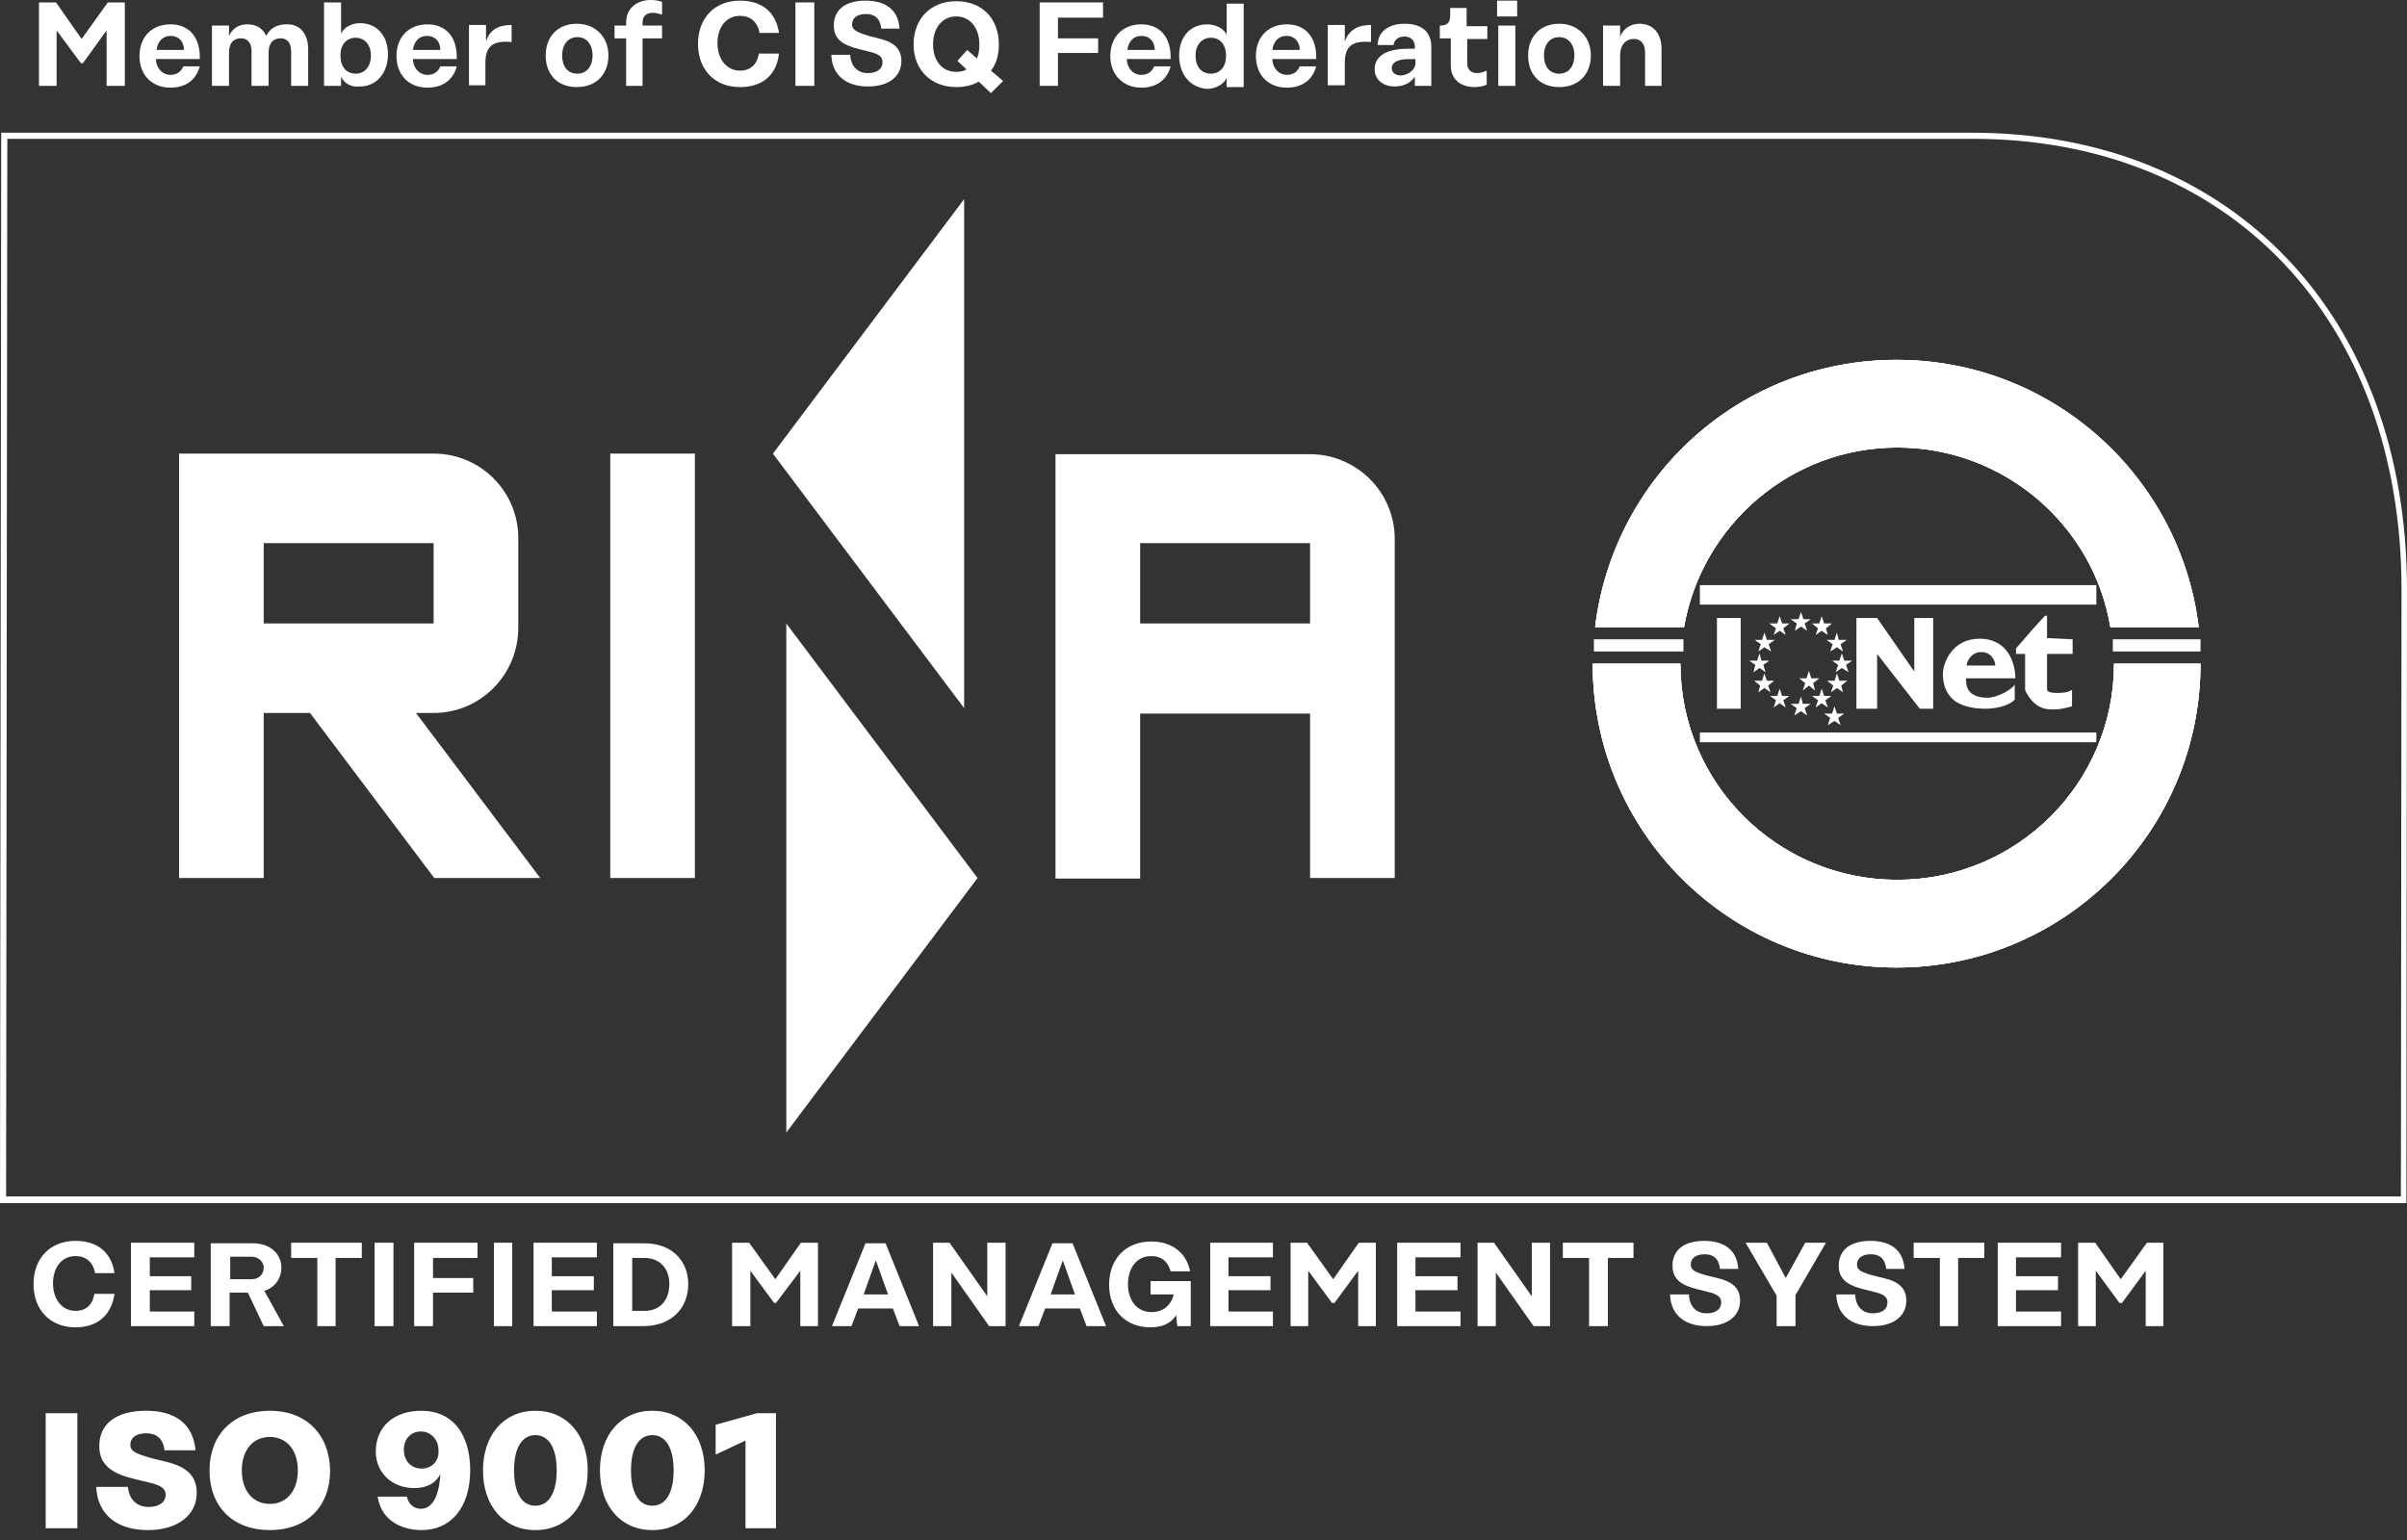 <svg width="150" height="96" viewBox="0 0 150 96" fill="none" xmlns="http://www.w3.org/2000/svg">
<rect x="0" y="0" width="150" height="96" fill="#333333" stroke="none"/>
<path d="M0.455 8.654H122.938C138.917 8.654 149.658 19.927 149.658 36.741L149.62 74.583H0.38L0.455 8.654ZM0.38 75H149.962L150 36.741C150 19.699 139.107 8.274 122.9 8.274H0.076L0 75H0.38Z" fill="white"/>
<path d="M60.084 12.413L48.166 28.279L60.084 44.144V12.413ZM49.001 70.599L60.919 54.734L49.001 38.868V70.599Z" fill="white"/>
<path d="M81.641 54.731H86.917V33.59C86.917 30.668 84.526 28.314 81.641 28.314H65.776V54.769H71.052V44.483H81.641V54.731ZM81.641 38.866H71.052V33.856H81.641V38.866ZM38.03 54.731H43.306V28.276H38.03V54.731ZM33.666 54.731L25.923 44.445H27.023C29.946 44.445 32.299 42.054 32.299 39.132V33.552C32.299 30.63 29.946 28.276 27.023 28.276H11.158V54.731H16.434V44.445H19.318L27.061 54.731H33.666ZM16.434 33.856H27.023V38.866H16.434V33.856Z" fill="white"/>
<path d="M105.933 37.69H130.642V36.476H105.933V37.69Z" fill="white"/>
<path d="M105.933 46.269H130.642V45.662H105.933V46.269Z" fill="white"/>
<path d="M99.329 40.612H104.909V39.852H99.329V40.612Z" fill="white"/>
<path d="M131.668 40.612H137.134V39.852H131.668V40.612Z" fill="white"/>
<path d="M106.997 44.181V38.525H108.477V44.181" fill="white"/>
<path d="M115.689 44.181V38.525H116.98L119.295 41.865V38.525H120.472V44.181H119.637L116.98 40.765V44.181" fill="white"/>
<path fill-rule="evenodd" clip-rule="evenodd" d="M125.556 42.663V43.612C125.291 43.916 124.57 44.181 123.697 44.181C122.824 44.181 121.989 43.954 121.571 43.46C121.229 43.081 121.078 42.587 121.078 42.018C121.078 41.335 121.647 39.816 123.355 39.816C125.177 39.816 125.594 41.41 125.594 42.283H122.52C122.52 42.625 122.482 43.498 123.886 43.498C124.607 43.46 125.48 42.891 125.556 42.663ZM124.342 41.486C124.342 41.145 124.038 40.614 123.431 40.651C122.9 40.651 122.558 41.183 122.558 41.486H124.342Z" fill="white"/>
<path d="M129.162 39.853V40.764H127.568V42.928C127.568 43.004 127.492 43.231 128.403 43.193C128.896 43.156 128.896 43.117 129.124 43.004V44.028C128.744 44.142 128.251 44.256 127.758 44.218C126.695 44.218 126.201 43.042 126.201 43.004V40.764H125.632V40.423C125.632 40.423 126.126 39.853 126.619 39.284C126.923 38.942 127.416 38.411 127.416 38.411C127.454 38.373 127.568 38.335 127.568 38.449V39.777" fill="white"/>
<path d="M110.336 43.156L109.956 42.89L109.577 43.156L109.691 42.739L109.311 42.435H109.804L109.956 41.98L110.108 42.435H110.564L110.184 42.739" fill="white"/>
<path d="M110.032 41.903L109.653 41.638L109.273 41.903L109.387 41.448L109.008 41.182H109.501L109.653 40.727L109.767 41.182H110.26L109.881 41.448" fill="white"/>
<path d="M110.374 40.611L109.957 40.346L109.577 40.611L109.729 40.156L109.35 39.89H109.805L109.957 39.435L110.109 39.89H110.602L110.223 40.156" fill="white"/>
<path d="M111.284 39.587L110.905 39.321L110.525 39.587L110.677 39.169L110.26 38.866H110.753L110.905 38.41L111.057 38.866H111.512L111.132 39.169" fill="white"/>
<path d="M112.615 39.322L112.235 39.056L111.856 39.322L111.969 38.867L111.59 38.601H112.083L112.235 38.145L112.387 38.601H112.842L112.463 38.867" fill="white"/>
<path d="M111.286 44.104L110.906 43.839L110.527 44.104L110.678 43.649L110.299 43.383H110.754L110.906 42.928L111.058 43.383H111.513L111.134 43.649" fill="white"/>
<path d="M112.615 44.599L112.235 44.333L111.818 44.599L111.969 44.143L111.59 43.877H112.083L112.235 43.422L112.349 43.877H112.842L112.463 44.143" fill="white"/>
<path d="M114.095 43.156L114.474 42.89L114.854 43.156L114.74 42.739L115.12 42.435H114.626L114.474 41.98L114.323 42.435H113.867L114.247 42.739" fill="white"/>
<path d="M114.398 41.903L114.778 41.638L115.195 41.903L115.043 41.448L115.423 41.182H114.93L114.778 40.727L114.626 41.182H114.17L114.55 41.448" fill="white"/>
<path d="M114.056 40.611L114.473 40.346L114.853 40.611L114.701 40.156L115.081 39.89H114.587L114.473 39.435L114.322 39.89H113.828L114.208 40.156" fill="white"/>
<path d="M113.146 39.587L113.526 39.321L113.905 39.587L113.791 39.169L114.171 38.866H113.677L113.526 38.41L113.374 38.866H112.918L113.298 39.169" fill="white"/>
<path d="M113.146 44.104L113.526 43.839L113.905 44.104L113.753 43.649L114.133 43.383H113.677L113.526 42.928L113.374 43.383H112.918L113.298 43.649" fill="white"/>
<path d="M112.348 43.042L112.728 42.738L113.107 43.042L112.994 42.586L113.373 42.283H112.88L112.728 41.827L112.576 42.283H112.121L112.5 42.586" fill="white"/>
<path d="M113.904 45.206L114.322 44.94L114.701 45.206L114.549 44.751L114.929 44.485H114.473L114.322 44.029L114.17 44.485H113.676L114.056 44.751" fill="white"/>
<path d="M104.946 39.094C106.047 32.756 111.588 27.897 118.231 27.897C124.873 27.897 130.452 32.718 131.515 39.094H137.019C135.88 29.719 127.909 22.432 118.193 22.432C108.476 22.432 100.543 29.681 99.405 39.094" fill="white"/>
<path d="M104.946 39.094C106.047 32.756 111.588 27.897 118.231 27.897C124.873 27.897 130.452 32.718 131.515 39.094H137.019C135.88 29.719 127.909 22.432 118.193 22.432C108.476 22.432 100.543 29.681 99.405 39.094H104.946Z" fill="white"/>
<path d="M104.946 39.094C106.047 32.756 111.588 27.897 118.231 27.897C124.873 27.897 130.452 32.718 131.515 39.094H137.019C135.88 29.719 127.909 22.432 118.193 22.432C108.476 22.432 100.543 29.681 99.405 39.094H104.946Z" fill="white"/>
<path d="M131.743 41.372C131.743 48.811 125.708 54.846 118.231 54.846C110.753 54.846 104.719 48.811 104.719 41.372H99.253C99.253 51.848 107.755 60.312 118.193 60.312C128.63 60.312 137.132 51.848 137.132 41.372" fill="white"/>
<path d="M131.743 41.372C131.743 48.811 125.708 54.846 118.231 54.846C110.753 54.846 104.719 48.811 104.719 41.372H99.253C99.253 51.848 107.755 60.312 118.193 60.312C128.63 60.312 137.132 51.848 137.132 41.372H131.743Z" fill="white"/>
<path d="M131.743 41.372C131.743 48.811 125.708 54.846 118.231 54.846C110.753 54.846 104.719 48.811 104.719 41.372H99.253C99.253 51.848 107.755 60.312 118.193 60.312C128.63 60.312 137.132 51.848 137.132 41.372H131.743Z" fill="white"/>
<path d="M104.795 32.224C104.833 32.148 104.909 32.148 104.947 32.186C105.06 32.261 105.098 32.413 105.098 32.641C105.098 32.907 105.023 33.135 104.909 33.362C104.719 33.704 104.453 33.894 104.112 34.008C103.77 34.121 103.466 34.045 103.125 33.894C102.821 33.704 102.593 33.4 102.517 33.059C102.442 32.679 102.48 32.337 102.707 31.996C102.821 31.768 103.011 31.616 103.201 31.465C103.315 31.389 103.352 31.351 103.39 31.351C103.428 31.351 103.542 31.389 103.656 31.465C103.732 31.502 103.808 31.54 103.77 31.54C103.846 31.578 103.884 31.654 103.846 31.73C103.821 31.755 103.783 31.781 103.732 31.806H103.504C103.239 31.806 103.049 31.882 102.935 32.11C102.821 32.3 102.821 32.527 102.897 32.755C102.973 32.983 103.163 33.172 103.428 33.324C103.732 33.514 103.998 33.552 104.225 33.514C104.415 33.476 104.605 33.362 104.719 33.172C104.833 32.983 104.871 32.755 104.795 32.527C104.757 32.451 104.757 32.375 104.757 32.337C104.782 32.287 104.795 32.249 104.795 32.224Z" fill="white"/>
<path d="M106.426 29.492L106.844 29.986C106.958 30.099 107.033 30.137 107.071 30.137C107.109 30.137 107.223 30.061 107.337 29.948C107.489 29.834 107.565 29.72 107.603 29.644C107.641 29.568 107.679 29.454 107.679 29.34C107.679 29.264 107.717 29.189 107.717 29.189C107.793 29.151 107.831 29.151 107.906 29.189C107.906 29.227 107.944 29.264 108.02 29.34C108.058 29.378 108.058 29.416 108.096 29.492C108.096 29.53 108.096 29.606 108.02 29.682L106.73 30.859C106.692 30.896 106.654 30.896 106.616 30.896C106.578 30.896 106.54 30.896 106.54 30.859C106.502 30.821 106.502 30.783 106.54 30.745V30.707C106.54 30.669 106.578 30.631 106.578 30.631C106.578 30.605 106.565 30.58 106.54 30.555L106.502 30.517L106.426 30.441L105.401 29.34C105.401 29.302 105.363 29.302 105.363 29.264L105.325 29.227L105.25 29.151H105.136C105.098 29.151 105.06 29.151 105.022 29.113C104.997 29.087 104.984 29.062 104.984 29.037C104.984 28.999 105.022 28.961 105.022 28.961L106.274 27.86C106.35 27.784 106.388 27.784 106.426 27.784C106.464 27.784 106.502 27.822 106.578 27.898L106.654 27.974C106.73 28.05 106.73 28.126 106.654 28.164C106.616 28.202 106.54 28.202 106.464 28.202C106.388 28.202 106.312 28.202 106.236 28.24C106.161 28.278 106.047 28.354 105.933 28.467C105.819 28.581 105.743 28.657 105.743 28.695C105.743 28.733 105.743 28.809 105.819 28.885L106.198 29.302L106.616 28.923C106.654 28.885 106.692 28.809 106.692 28.771C106.692 28.695 106.73 28.657 106.73 28.619C106.768 28.581 106.806 28.581 106.844 28.581C106.882 28.581 106.92 28.657 106.996 28.695C107.071 28.771 107.109 28.847 107.109 28.885C107.109 28.923 107.109 28.961 107.071 28.999C107.033 29.037 106.996 29.037 106.958 29.037C106.92 29.037 106.844 29.075 106.806 29.113" fill="white"/>
<path fill-rule="evenodd" clip-rule="evenodd" d="M109.843 27.1L110.071 27.442C110.071 27.442 110.071 27.48 110.109 27.48C110.109 27.518 110.147 27.518 110.147 27.556L110.223 27.67C110.261 27.708 110.261 27.746 110.299 27.746H110.413C110.451 27.746 110.488 27.746 110.526 27.784V27.859C110.526 27.897 110.488 27.935 110.451 27.935L109.957 28.239C109.881 28.277 109.805 28.315 109.805 28.315C109.729 28.315 109.691 28.315 109.653 28.277C109.615 28.239 109.615 28.201 109.653 28.163L109.691 28.125C109.729 28.087 109.729 28.049 109.729 28.049C109.729 28.024 109.717 27.999 109.691 27.973L109.653 27.935C109.653 27.897 109.615 27.897 109.615 27.859L108.856 26.569C108.856 26.531 108.818 26.531 108.818 26.493C108.818 26.455 108.78 26.455 108.78 26.455C108.743 26.417 108.743 26.379 108.705 26.379H108.591C108.553 26.379 108.515 26.379 108.477 26.341C108.477 26.303 108.439 26.265 108.477 26.265C108.477 26.227 108.515 26.189 108.553 26.189L109.653 25.506C109.881 25.392 110.033 25.316 110.185 25.316C110.413 25.316 110.564 25.392 110.678 25.582C110.754 25.696 110.792 25.848 110.754 26C110.716 26.113 110.678 26.265 110.564 26.417C110.83 26.493 111.096 26.683 111.399 26.873C111.475 26.91 111.513 26.948 111.551 26.948H111.703C111.728 26.948 111.754 26.961 111.779 26.986C111.817 27.024 111.779 27.062 111.741 27.1C111.741 27.1 111.665 27.138 111.589 27.176L111.172 27.442C111.096 27.48 111.058 27.518 111.02 27.518C110.944 27.556 110.906 27.556 110.868 27.48V27.442C110.868 27.442 110.868 27.404 110.906 27.366C110.944 27.328 110.944 27.29 110.906 27.252C110.906 27.214 110.83 27.176 110.754 27.138C110.602 27.024 110.375 26.91 110.147 26.797C110.071 26.948 109.957 27.024 109.843 27.1ZM109.35 26.265L109.729 26.873C110.185 26.569 110.299 26.265 110.147 26C110.071 25.886 109.995 25.81 109.881 25.81C109.767 25.81 109.653 25.81 109.502 25.886C109.426 25.924 109.35 26 109.35 26.038C109.312 26.113 109.312 26.151 109.35 26.265Z" fill="white"/>
<path d="M114.397 24.179L114.777 25.735C114.815 25.849 114.815 25.887 114.815 25.925C114.815 25.963 114.853 25.963 114.929 25.963H114.967C115.005 25.963 115.043 26.001 115.043 26.039C115.043 26.077 115.043 26.115 115.005 26.115L114.929 26.191L114.435 26.305C114.284 26.342 114.17 26.38 114.17 26.38C114.094 26.38 114.056 26.342 114.056 26.305C114.056 26.267 114.056 26.229 114.094 26.191L114.132 26.153L114.208 26.077V25.963C114.208 25.925 114.208 25.887 114.17 25.887L113.79 24.331C113.79 24.293 113.752 24.255 113.752 24.255H113.638C113.486 24.293 113.373 24.369 113.297 24.521C113.259 24.596 113.221 24.634 113.221 24.672C113.221 24.672 113.183 24.71 113.145 24.71H113.031C112.993 24.71 112.993 24.672 112.993 24.634C112.993 24.596 112.993 24.483 112.955 24.331C112.955 24.255 112.955 24.217 112.993 24.217C112.993 24.179 113.031 24.179 113.107 24.141L114.891 23.686H115.043C115.043 23.686 115.081 23.762 115.119 23.837C115.156 23.913 115.194 23.951 115.194 23.989V24.065L115.119 24.141H115.043C115.005 24.141 114.967 24.103 114.853 24.027C114.739 23.951 114.625 23.951 114.473 23.989C114.435 23.989 114.397 24.027 114.359 24.027C114.359 24.103 114.359 24.141 114.397 24.179Z" fill="white"/>
<path d="M118.268 25.354C118.268 25.468 118.268 25.544 118.306 25.544C118.306 25.582 118.344 25.582 118.382 25.62H118.42C118.458 25.658 118.496 25.658 118.496 25.696C118.496 25.734 118.496 25.772 118.458 25.772C118.42 25.81 118.382 25.81 118.382 25.81L117.927 25.848H117.661C117.585 25.848 117.547 25.81 117.547 25.734C117.547 25.696 117.585 25.658 117.623 25.62L117.661 25.582C117.737 25.544 117.737 25.506 117.737 25.43V25.316L117.661 23.798V23.684C117.661 23.646 117.661 23.608 117.623 23.608C117.623 23.608 117.585 23.57 117.547 23.57H117.509C117.471 23.57 117.433 23.532 117.433 23.494C117.433 23.456 117.433 23.419 117.509 23.381C117.547 23.381 117.623 23.343 117.775 23.343L118.306 23.305C118.344 23.305 118.382 23.305 118.42 23.343C118.458 23.343 118.458 23.381 118.458 23.419C118.458 23.456 118.458 23.494 118.382 23.532L118.344 23.57C118.306 23.608 118.268 23.608 118.268 23.608V23.798" fill="white"/>
<path d="M121.57 25.088L121.418 25.695C121.381 25.809 121.381 25.885 121.381 25.885C121.381 25.923 121.418 25.923 121.456 25.961L121.494 25.999C121.532 26.037 121.532 26.075 121.532 26.113C121.532 26.151 121.494 26.151 121.456 26.189C121.418 26.189 121.381 26.227 121.343 26.189L120.773 26.037C120.659 25.999 120.621 25.999 120.583 25.999C120.508 25.961 120.508 25.923 120.508 25.885C120.508 25.847 120.546 25.809 120.583 25.809H120.621C120.659 25.809 120.697 25.771 120.697 25.771C120.697 25.771 120.735 25.733 120.735 25.695V25.581L121.115 24.101C121.115 24.076 121.128 24.05 121.153 24.025V23.911L121.077 23.835L121.039 23.797C121.001 23.759 121.001 23.722 121.001 23.684C121.001 23.646 121.039 23.646 121.077 23.608C121.115 23.608 121.153 23.57 121.191 23.608L122.709 23.987C122.823 24.025 122.899 24.063 122.899 24.101V24.329C122.899 24.405 122.899 24.443 122.861 24.481C122.823 24.557 122.785 24.595 122.747 24.557C122.709 24.557 122.671 24.519 122.633 24.443C122.557 24.329 122.519 24.253 122.443 24.215C122.367 24.177 122.254 24.139 122.102 24.101C121.95 24.063 121.874 24.063 121.798 24.063C121.76 24.063 121.722 24.139 121.684 24.215L121.532 24.822L122.064 24.936C122.14 24.936 122.178 24.936 122.254 24.898C122.291 24.86 122.367 24.86 122.367 24.86C122.443 24.86 122.443 24.974 122.405 25.126C122.367 25.24 122.367 25.278 122.329 25.316C122.291 25.354 122.254 25.354 122.216 25.354C122.178 25.354 122.14 25.316 122.102 25.278C122.064 25.24 122.026 25.202 121.988 25.202" fill="white"/>
<path d="M125.139 26.987C125.101 27.101 125.063 27.139 125.063 27.177C125.063 27.215 125.063 27.253 125.101 27.291L125.139 27.329C125.177 27.366 125.177 27.404 125.139 27.442C125.139 27.48 125.101 27.48 125.063 27.48H124.949L124.532 27.291L124.304 27.177C124.228 27.139 124.228 27.063 124.228 27.025C124.266 26.987 124.304 26.949 124.342 26.949H124.38C124.456 26.949 124.494 26.911 124.532 26.873L124.57 26.835C124.57 26.797 124.608 26.797 124.608 26.759L125.253 25.393C125.253 25.355 125.291 25.355 125.291 25.317V25.279C125.329 25.241 125.329 25.203 125.329 25.203C125.329 25.178 125.316 25.152 125.291 25.127L125.253 25.089C125.215 25.051 125.215 25.013 125.253 24.975C125.291 24.937 125.329 24.899 125.367 24.899C125.405 24.899 125.481 24.937 125.632 25.013L126.088 25.241C126.126 25.241 126.164 25.279 126.164 25.317V25.393C126.138 25.418 126.101 25.431 126.05 25.431H125.898C125.898 25.431 125.86 25.469 125.86 25.507L125.822 25.545C125.822 25.583 125.784 25.583 125.784 25.621" fill="white"/>
<path d="M128.138 27.973L127.758 28.467C127.682 28.581 127.644 28.695 127.644 28.733C127.644 28.77 127.72 28.884 127.872 28.96C128.024 29.074 128.138 29.15 128.214 29.15C128.29 29.188 128.404 29.188 128.517 29.15C128.593 29.15 128.669 29.15 128.707 29.188C128.783 29.226 128.783 29.302 128.707 29.378C128.707 29.416 128.631 29.454 128.555 29.53C128.517 29.568 128.479 29.605 128.442 29.643C128.404 29.681 128.328 29.643 128.252 29.605L126.847 28.543L126.771 28.467V28.391C126.809 28.353 126.847 28.353 126.885 28.353H126.999L127.075 28.277L127.113 28.239C127.138 28.214 127.151 28.189 127.151 28.163L128.062 26.949C128.062 26.911 128.1 26.911 128.1 26.873C128.1 26.835 128.138 26.835 128.138 26.835C128.176 26.797 128.176 26.759 128.176 26.759C128.176 26.733 128.163 26.708 128.138 26.683V26.645C128.1 26.607 128.138 26.569 128.138 26.531C128.163 26.506 128.188 26.493 128.214 26.493C128.252 26.493 128.29 26.493 128.328 26.531L129.656 27.556C129.732 27.594 129.77 27.67 129.732 27.708C129.732 27.746 129.694 27.784 129.656 27.898C129.618 27.936 129.618 27.973 129.618 27.973C129.542 28.049 129.504 28.087 129.428 28.011C129.39 27.973 129.352 27.936 129.352 27.822C129.352 27.746 129.315 27.67 129.277 27.594C129.239 27.518 129.125 27.442 129.011 27.328C128.897 27.252 128.783 27.176 128.745 27.176C128.707 27.176 128.631 27.214 128.593 27.29L128.252 27.708L128.707 28.049C128.745 28.087 128.821 28.125 128.897 28.087C128.973 28.087 129.011 28.087 129.049 28.125C129.087 28.163 129.087 28.201 129.087 28.201C129.087 28.239 129.049 28.277 128.973 28.391C128.897 28.505 128.859 28.543 128.821 28.543H128.707C128.669 28.505 128.669 28.467 128.669 28.429C128.669 28.353 128.631 28.315 128.555 28.277" fill="white"/>
<path fill-rule="evenodd" clip-rule="evenodd" d="M131.932 29.68L132.577 30.515C132.843 30.857 132.957 31.198 132.919 31.54C132.881 31.881 132.729 32.147 132.425 32.375C132.122 32.603 131.818 32.679 131.476 32.641C131.135 32.603 130.869 32.413 130.641 32.109L129.92 31.16C129.882 31.084 129.882 31.009 129.92 30.971C129.958 30.933 129.996 30.933 130.034 30.971L130.072 31.009C130.11 31.047 130.148 31.047 130.148 31.047C130.173 31.047 130.199 31.034 130.224 31.009L130.338 30.933C130.338 30.933 130.376 30.895 130.414 30.895C130.452 30.895 130.452 30.857 130.452 30.857L131.439 30.098C131.439 30.098 131.476 30.098 131.476 30.06C131.514 30.06 131.514 30.022 131.552 30.022L131.666 29.946L131.742 29.87V29.756C131.742 29.718 131.742 29.68 131.78 29.642C131.818 29.604 131.856 29.604 131.932 29.68ZM131.932 30.515L130.755 31.388C130.679 31.464 130.604 31.502 130.604 31.578C130.604 31.616 130.604 31.692 130.679 31.768C130.831 31.995 131.021 32.071 131.287 32.109C131.514 32.109 131.78 32.033 132.008 31.843C132.236 31.654 132.387 31.426 132.463 31.198C132.501 30.971 132.463 30.743 132.312 30.515C132.236 30.439 132.198 30.401 132.16 30.401C132.084 30.401 132.008 30.439 131.932 30.515Z" fill="white"/>
<path fill-rule="evenodd" clip-rule="evenodd" d="M102.213 46.003H102.251C102.403 46.041 102.555 46.041 102.744 46.079C102.706 46.079 102.972 46.117 103.579 46.154C103.693 46.154 103.731 46.192 103.769 46.268L103.921 46.762C103.959 46.838 103.959 46.914 103.959 46.952C103.959 46.989 103.921 47.028 103.883 47.028C103.845 47.028 103.769 47.028 103.731 46.952C103.693 46.914 103.617 46.876 103.541 46.914L103.465 46.952H103.352L102.099 47.331C102.074 47.331 102.048 47.344 102.023 47.369H101.985C101.909 47.369 101.871 47.407 101.871 47.483V47.521C101.871 47.559 101.833 47.597 101.795 47.597C101.758 47.597 101.758 47.597 101.72 47.559C101.682 47.521 101.682 47.521 101.644 47.483L101.53 47.028C101.492 46.876 101.454 46.762 101.454 46.762C101.454 46.686 101.492 46.648 101.53 46.648C101.568 46.648 101.606 46.648 101.644 46.686L101.682 46.724C101.72 46.762 101.758 46.762 101.758 46.762H101.947L102.061 46.724L103.238 46.382H103.048C102.744 46.344 102.555 46.344 102.403 46.306L101.72 46.23C101.644 46.23 101.606 46.192 101.606 46.192C101.568 46.154 101.568 46.117 101.53 46.079C101.492 46.003 101.492 45.965 101.53 45.927C101.53 45.889 101.568 45.851 101.644 45.813C101.833 45.623 102.023 45.509 102.099 45.433L102.782 44.902L101.606 45.243C101.492 45.282 101.416 45.319 101.34 45.319C101.302 45.357 101.264 45.357 101.264 45.433C101.264 45.509 101.264 45.547 101.226 45.547C101.226 45.585 101.188 45.585 101.15 45.585C101.074 45.623 101.036 45.585 100.998 45.471L100.922 45.168C100.885 45.054 100.885 45.016 100.885 44.978C100.885 44.902 100.922 44.864 100.96 44.864C100.998 44.864 101.074 44.864 101.112 44.94C101.15 44.978 101.188 44.978 101.226 44.978C101.264 44.978 101.302 44.978 101.378 44.94H101.416L101.492 44.902L102.858 44.522C102.934 44.522 102.972 44.484 102.972 44.447C102.972 44.408 103.01 44.371 103.01 44.333C103.01 44.257 103.048 44.219 103.086 44.219C103.124 44.219 103.2 44.219 103.238 44.295C103.238 44.333 103.276 44.371 103.276 44.408L103.39 44.826C103.428 44.94 103.428 45.016 103.428 45.054C103.428 45.092 103.39 45.13 103.276 45.206L103.124 45.319L102.972 45.433C102.934 45.471 102.82 45.547 102.668 45.661C102.555 45.775 102.403 45.851 102.213 46.003Z" fill="white"/>
<path fill-rule="evenodd" clip-rule="evenodd" d="M103.315 49.304L102.898 48.469H102.822C102.632 48.469 102.518 48.507 102.442 48.545C102.404 48.583 102.366 48.621 102.366 48.697C102.366 48.773 102.328 48.773 102.291 48.811C102.253 48.849 102.215 48.811 102.139 48.773C102.139 48.773 102.101 48.735 102.101 48.659L101.987 48.431C101.911 48.317 101.911 48.242 101.987 48.204C102.025 48.166 102.063 48.204 102.101 48.204C102.139 48.242 102.177 48.242 102.215 48.242C102.253 48.242 102.366 48.204 102.632 48.166C103.088 48.09 103.543 48.052 103.998 48.052C104.264 48.052 104.416 48.052 104.492 48.09C104.53 48.09 104.606 48.166 104.644 48.242C104.682 48.317 104.682 48.355 104.682 48.393C104.682 48.431 104.644 48.469 104.606 48.545C104.568 48.621 104.492 48.697 104.416 48.811C104.15 49.19 103.809 49.57 103.467 49.912C103.353 50.025 103.277 50.101 103.239 50.177C103.201 50.215 103.201 50.253 103.201 50.329C103.201 50.367 103.163 50.405 103.126 50.443C103.088 50.481 103.012 50.443 102.974 50.405C102.974 50.405 102.936 50.367 102.898 50.291L102.708 49.912C102.67 49.836 102.632 49.798 102.632 49.76C102.594 49.684 102.632 49.646 102.67 49.608C102.708 49.608 102.746 49.608 102.784 49.646C102.822 49.684 102.86 49.684 102.898 49.646L102.936 49.608L103.012 49.532L103.201 49.342C103.277 49.342 103.277 49.304 103.315 49.304ZM103.163 48.431L103.505 49.114C103.771 48.849 103.961 48.583 104.112 48.393C103.885 48.355 103.543 48.393 103.163 48.431Z" fill="white"/>
<path d="M105.136 51.923L105.971 51.315C106.046 51.277 106.084 51.239 106.084 51.202V51.05C106.084 51.012 106.084 50.974 106.122 50.936C106.198 50.898 106.236 50.936 106.312 51.012L106.502 51.278C106.578 51.353 106.578 51.429 106.502 51.505C106.464 51.505 106.464 51.543 106.426 51.543C106.426 51.543 106.388 51.505 106.312 51.505C106.274 51.467 106.236 51.467 106.236 51.505C106.198 51.505 106.16 51.543 106.084 51.581L104.604 52.606C104.528 52.644 104.49 52.682 104.452 52.682C104.414 52.682 104.376 52.644 104.3 52.568C104.263 52.53 104.263 52.454 104.263 52.416C104.263 52.378 104.301 52.226 104.414 51.999C104.528 51.695 104.68 51.315 104.832 50.86C104.87 50.784 104.908 50.594 105.022 50.329L103.959 51.088C103.883 51.126 103.845 51.202 103.807 51.202V51.353C103.807 51.429 103.807 51.467 103.769 51.467C103.693 51.505 103.617 51.467 103.541 51.353L103.352 51.05C103.276 50.936 103.276 50.898 103.352 50.86C103.39 50.86 103.39 50.822 103.428 50.822C103.428 50.822 103.465 50.86 103.541 50.898C103.579 50.936 103.617 50.936 103.617 50.898C103.655 50.898 103.693 50.86 103.769 50.822L104.908 50.025C105.022 49.949 105.098 49.873 105.098 49.835V49.645C105.098 49.607 105.098 49.569 105.136 49.532C105.211 49.493 105.249 49.532 105.325 49.607L105.477 49.835L105.591 50.025C105.629 50.063 105.629 50.101 105.629 50.101V50.215C105.591 50.329 105.515 50.556 105.401 50.936C105.401 50.974 105.363 51.05 105.325 51.126L105.249 51.315C105.287 51.429 105.249 51.619 105.136 51.923Z" fill="white"/>
<path fill-rule="evenodd" clip-rule="evenodd" d="M106.807 53.784L106.124 53.139C106.086 53.139 106.048 53.176 106.048 53.176C105.896 53.252 105.782 53.328 105.744 53.366C105.706 53.404 105.706 53.442 105.744 53.518V53.632C105.706 53.67 105.668 53.67 105.592 53.632C105.592 53.632 105.554 53.594 105.516 53.556L105.327 53.366C105.213 53.29 105.213 53.214 105.251 53.139C105.289 53.1 105.327 53.1 105.365 53.1H105.478C105.516 53.1 105.63 53.025 105.858 52.911C106.276 52.683 106.693 52.493 107.111 52.341C107.338 52.266 107.49 52.227 107.566 52.227C107.604 52.227 107.68 52.266 107.756 52.341C107.794 52.379 107.832 52.455 107.87 52.493V52.645C107.832 52.721 107.832 52.835 107.794 52.949C107.642 53.404 107.49 53.86 107.262 54.315C107.186 54.429 107.149 54.543 107.111 54.619C107.073 54.657 107.073 54.733 107.111 54.771C107.111 54.809 107.111 54.846 107.073 54.884C107.035 54.922 106.997 54.922 106.921 54.884C106.921 54.884 106.883 54.846 106.807 54.809L106.503 54.505C106.427 54.467 106.389 54.429 106.389 54.391C106.351 54.315 106.351 54.277 106.389 54.239C106.427 54.201 106.465 54.201 106.503 54.239H106.617L106.655 54.201L106.731 54.087L106.845 53.822C106.794 53.847 106.782 53.834 106.807 53.784ZM106.389 53.025L106.921 53.556C107.073 53.214 107.186 52.911 107.262 52.683C106.997 52.759 106.731 52.873 106.389 53.025Z" fill="white"/>
<path d="M109.312 55.453L109.274 55.415C109.16 55.339 109.122 55.263 109.16 55.187C109.198 55.111 109.312 55.111 109.426 55.225C109.502 55.263 109.616 55.339 109.73 55.415L109.844 55.491C109.957 55.566 110.033 55.605 110.071 55.642C110.109 55.68 110.109 55.718 110.071 55.756C110.071 55.794 110.033 55.832 109.957 55.87C109.919 55.946 109.844 55.984 109.806 56.06C109.768 56.136 109.692 56.25 109.654 56.326C109.654 56.364 109.616 56.364 109.616 56.402C109.578 56.477 109.426 56.515 109.16 56.44C108.895 56.402 108.667 56.288 108.477 56.174C108.136 55.946 107.908 55.68 107.832 55.377C107.756 55.073 107.794 54.731 108.022 54.428C108.211 54.124 108.515 53.934 108.857 53.858C109.198 53.783 109.54 53.858 109.882 54.086C110.033 54.2 110.147 54.276 110.261 54.428C110.375 54.58 110.451 54.694 110.451 54.77C110.451 54.807 110.451 54.845 110.413 54.921C110.375 54.959 110.337 55.035 110.299 55.111C110.223 55.187 110.185 55.225 110.109 55.187C110.071 55.149 110.033 55.111 110.071 55.035C110.109 54.883 110.071 54.77 110.033 54.656C109.995 54.542 109.919 54.428 109.768 54.352C109.578 54.238 109.35 54.2 109.122 54.276C108.895 54.352 108.705 54.542 108.515 54.77C108.363 54.997 108.287 55.225 108.325 55.453C108.325 55.68 108.439 55.87 108.629 55.984C108.781 56.06 108.895 56.098 109.009 56.06C109.084 56.022 109.198 55.946 109.312 55.794C109.388 55.718 109.388 55.642 109.388 55.566C109.426 55.566 109.388 55.491 109.312 55.453Z" fill="white"/>
<path d="M111.324 56.325L111.058 56.895C110.982 57.009 110.982 57.123 111.02 57.16C111.058 57.198 111.134 57.274 111.286 57.35C111.437 57.426 111.551 57.464 111.665 57.464C111.741 57.464 111.855 57.464 111.969 57.426C112.045 57.388 112.083 57.388 112.121 57.426C112.197 57.464 112.235 57.502 112.197 57.578C112.197 57.616 112.159 57.654 112.083 57.73C112.045 57.768 112.007 57.806 111.969 57.844C111.931 57.882 111.855 57.882 111.779 57.844L110.223 57.16C110.185 57.16 110.147 57.122 110.147 57.084V57.009C110.147 56.971 110.185 56.933 110.261 56.933H110.375C110.375 56.933 110.413 56.895 110.413 56.857L110.451 56.819C110.451 56.781 110.489 56.781 110.489 56.743L111.096 55.414C111.096 55.377 111.134 55.377 111.134 55.339V55.301C111.134 55.263 111.172 55.225 111.172 55.225C111.172 55.199 111.159 55.174 111.134 55.149L111.096 55.111C111.058 55.073 111.058 55.035 111.096 54.997C111.096 54.959 111.134 54.959 111.172 54.959H111.286L112.766 55.604C112.842 55.642 112.88 55.68 112.88 55.718C112.88 55.756 112.88 55.794 112.842 55.908C112.842 55.946 112.804 55.984 112.804 55.984C112.766 56.06 112.69 56.098 112.614 56.06C112.576 56.06 112.538 55.984 112.5 55.908C112.462 55.832 112.424 55.756 112.386 55.718C112.31 55.68 112.235 55.604 112.083 55.528C111.931 55.452 111.855 55.452 111.817 55.452C111.779 55.452 111.703 55.49 111.703 55.604L111.475 56.098L111.969 56.325C112.045 56.363 112.083 56.363 112.159 56.325H112.31C112.348 56.325 112.386 56.363 112.386 56.401C112.386 56.439 112.348 56.515 112.31 56.591C112.272 56.705 112.235 56.743 112.197 56.781C112.159 56.819 112.121 56.819 112.083 56.781C112.045 56.781 112.007 56.743 112.007 56.667C111.969 56.629 111.931 56.591 111.893 56.553" fill="white"/>
<path fill-rule="evenodd" clip-rule="evenodd" d="M114.321 57.578C114.435 57.427 114.549 57.275 114.663 57.123C114.625 57.161 114.815 56.933 115.156 56.44C115.194 56.364 115.27 56.326 115.346 56.326L115.84 56.44C115.916 56.478 115.991 56.478 115.991 56.516C116.029 56.554 116.029 56.592 116.029 56.63C116.029 56.667 115.953 56.705 115.878 56.705C115.802 56.705 115.764 56.743 115.764 56.857V57.047L115.46 58.337V58.451C115.46 58.527 115.46 58.565 115.498 58.603L115.536 58.641C115.574 58.679 115.574 58.717 115.574 58.755C115.574 58.793 115.536 58.793 115.498 58.831C115.46 58.831 115.422 58.869 115.384 58.831L114.929 58.717C114.777 58.679 114.701 58.679 114.663 58.641C114.625 58.603 114.587 58.565 114.587 58.527C114.587 58.489 114.625 58.451 114.663 58.451H114.701C114.739 58.451 114.777 58.413 114.777 58.413C114.777 58.413 114.815 58.375 114.815 58.337V58.224L114.853 58.11L115.118 56.895L115.081 56.933C115.043 56.971 115.043 57.009 115.005 57.047C114.853 57.275 114.739 57.465 114.663 57.578L114.246 58.148C114.208 58.186 114.17 58.224 114.132 58.224H113.98C113.904 58.224 113.866 58.186 113.828 58.148C113.79 58.11 113.79 58.072 113.79 57.996C113.752 57.73 113.714 57.54 113.676 57.389L113.524 56.554L113.221 57.73C113.183 57.844 113.183 57.92 113.183 57.996C113.183 58.034 113.183 58.072 113.259 58.11C113.297 58.148 113.335 58.186 113.373 58.186V58.262C113.373 58.337 113.297 58.375 113.221 58.337L112.917 58.262C112.803 58.224 112.727 58.224 112.727 58.224C112.689 58.186 112.651 58.148 112.651 58.11C112.651 58.072 112.727 58.034 112.803 58.034C112.841 58.034 112.879 57.996 112.917 57.958C112.917 57.92 112.917 57.882 112.955 57.806V57.768L112.993 57.692L113.335 56.326V56.212C113.335 56.174 113.297 56.174 113.221 56.136C113.183 56.098 113.145 56.06 113.145 56.022C113.145 55.946 113.221 55.946 113.259 55.946H113.373L113.79 56.06C113.904 56.098 113.98 56.098 114.018 56.136C114.018 56.174 114.056 56.212 114.056 56.326L114.094 56.516L114.132 56.705C114.132 56.743 114.17 56.895 114.208 57.085C114.283 57.161 114.321 57.351 114.321 57.578Z" fill="white"/>
<path d="M117.093 57.806L117.055 58.414C117.055 58.566 117.055 58.642 117.093 58.679C117.131 58.717 117.245 58.755 117.397 58.755H117.776C117.852 58.717 117.966 58.679 118.042 58.604C118.08 58.566 118.156 58.528 118.194 58.528C118.27 58.528 118.308 58.566 118.308 58.679C118.308 58.717 118.308 58.755 118.27 58.869C118.27 58.907 118.232 58.983 118.232 59.021C118.194 59.059 118.156 59.097 118.042 59.059L116.372 58.945C116.334 58.945 116.296 58.945 116.258 58.907C116.233 58.882 116.22 58.857 116.22 58.831C116.22 58.793 116.258 58.755 116.296 58.755H116.334C116.372 58.755 116.41 58.717 116.41 58.717C116.41 58.717 116.448 58.679 116.448 58.642V58.528L116.562 57.085V56.896C116.562 56.896 116.524 56.858 116.486 56.858H116.448C116.41 56.82 116.372 56.782 116.41 56.744C116.41 56.718 116.423 56.693 116.448 56.668C116.486 56.668 116.524 56.63 116.562 56.63L118.156 56.744C118.232 56.744 118.308 56.782 118.308 56.82C118.308 56.858 118.346 56.896 118.346 57.009V57.123C118.346 57.237 118.308 57.275 118.232 57.275C118.194 57.275 118.118 57.237 118.08 57.161C118.042 57.085 117.966 57.047 117.89 57.009C117.814 56.971 117.7 56.971 117.549 56.934C117.397 56.934 117.283 56.934 117.245 56.971C117.207 57.009 117.169 57.047 117.169 57.161L117.131 57.693L117.663 57.731C117.738 57.731 117.776 57.731 117.814 57.693C117.89 57.655 117.928 57.617 117.966 57.617C118.004 57.617 118.042 57.655 118.042 57.693V57.882C118.042 57.996 118.004 58.072 118.004 58.072C117.979 58.097 117.941 58.11 117.89 58.11C117.852 58.11 117.814 58.072 117.776 58.034C117.738 57.996 117.7 57.958 117.625 57.958" fill="white"/>
<path d="M120.812 57.884L120.66 56.859C120.66 56.783 120.622 56.707 120.622 56.707C120.622 56.669 120.546 56.669 120.508 56.631C120.47 56.631 120.432 56.593 120.432 56.555C120.432 56.479 120.47 56.441 120.584 56.403L120.925 56.365C121.039 56.328 121.115 56.365 121.115 56.441V56.517C121.115 56.517 121.077 56.555 121.039 56.593C121.001 56.593 121.001 56.631 121.001 56.669V56.821L121.267 58.605V58.757C121.229 58.795 121.191 58.795 121.077 58.833C121.001 58.833 120.963 58.833 120.925 58.795C120.887 58.757 120.774 58.681 120.622 58.491C120.394 58.263 120.128 57.96 119.787 57.656C119.711 57.58 119.597 57.466 119.369 57.276L119.559 58.567C119.559 58.681 119.597 58.719 119.597 58.757C119.635 58.795 119.673 58.795 119.749 58.833C119.825 58.833 119.825 58.87 119.863 58.908C119.863 58.984 119.825 59.022 119.673 59.06L119.331 59.098C119.217 59.098 119.141 59.098 119.141 59.022V58.947C119.141 58.947 119.179 58.908 119.255 58.87C119.293 58.87 119.293 58.833 119.293 58.795V58.605L119.066 57.239C119.028 57.087 119.028 57.011 118.99 56.973C118.952 56.935 118.914 56.935 118.8 56.897C118.762 56.897 118.724 56.859 118.686 56.821C118.686 56.745 118.724 56.707 118.838 56.669L119.104 56.631L119.331 56.593H119.445C119.483 56.593 119.483 56.631 119.521 56.669C119.597 56.745 119.787 56.897 120.09 57.2C120.128 57.239 120.166 57.276 120.242 57.352L120.394 57.504C120.47 57.504 120.622 57.656 120.812 57.884Z" fill="white"/>
<path d="M122.672 56.327L123.051 57.845C123.089 57.959 123.089 57.997 123.089 58.035C123.089 58.072 123.127 58.072 123.203 58.072H123.241C123.279 58.072 123.317 58.111 123.317 58.148C123.317 58.186 123.317 58.224 123.279 58.224C123.254 58.25 123.228 58.262 123.203 58.262L122.747 58.376C122.596 58.414 122.52 58.452 122.482 58.452C122.406 58.452 122.368 58.414 122.368 58.376C122.368 58.338 122.368 58.3 122.406 58.262L122.444 58.224C122.469 58.199 122.482 58.174 122.482 58.148V58.035C122.482 58.009 122.469 57.984 122.444 57.959L122.064 56.44C122.064 56.403 122.026 56.364 122.026 56.364C121.988 56.364 121.988 56.327 121.912 56.364C121.761 56.403 121.647 56.478 121.571 56.63C121.533 56.706 121.495 56.744 121.495 56.782C121.495 56.82 121.457 56.82 121.419 56.82H121.343C121.305 56.82 121.305 56.782 121.305 56.744V56.44C121.305 56.403 121.305 56.327 121.343 56.327C121.343 56.289 121.381 56.289 121.457 56.289L123.165 55.871H123.317L123.393 56.023C123.431 56.099 123.469 56.137 123.469 56.175V56.251C123.443 56.276 123.418 56.289 123.393 56.289H123.317C123.279 56.289 123.241 56.251 123.127 56.175C123.013 56.137 122.899 56.099 122.785 56.137C122.747 56.137 122.71 56.175 122.672 56.175C122.634 56.251 122.634 56.289 122.672 56.327Z" fill="white"/>
<path d="M125.29 56.745C125.328 56.707 125.404 56.707 125.518 56.783C125.67 56.859 125.784 56.897 125.859 56.897C126.011 56.897 126.125 56.897 126.277 56.821C126.391 56.745 126.505 56.669 126.543 56.555C126.581 56.441 126.581 56.327 126.543 56.252C126.505 56.176 126.429 56.1 126.315 56.1C126.201 56.1 126.049 56.138 125.822 56.176C125.29 56.327 124.949 56.252 124.759 55.91C124.683 55.72 124.645 55.53 124.721 55.303C124.797 55.075 124.987 54.923 125.29 54.771C125.48 54.695 125.632 54.619 125.822 54.619C125.973 54.581 126.049 54.619 126.087 54.619C126.125 54.657 126.201 54.733 126.277 54.885C126.315 54.999 126.315 55.037 126.239 55.075C126.201 55.113 126.125 55.075 126.049 55.037C125.935 54.961 125.822 54.923 125.708 54.885C125.594 54.885 125.48 54.885 125.366 54.961C125.252 54.999 125.176 55.075 125.138 55.189C125.1 55.265 125.1 55.379 125.138 55.454C125.214 55.568 125.29 55.606 125.48 55.606C125.518 55.606 125.594 55.606 125.708 55.568C125.784 55.568 125.859 55.53 125.973 55.53C126.239 55.454 126.429 55.454 126.581 55.53C126.732 55.606 126.884 55.682 126.96 55.834C127.074 56.024 127.074 56.252 126.96 56.479C126.846 56.745 126.657 56.935 126.391 57.087C126.087 57.238 125.822 57.276 125.556 57.238C125.366 57.2 125.252 57.124 125.214 57.011C125.176 56.973 125.176 56.935 125.214 56.897C125.214 56.821 125.252 56.783 125.29 56.745Z" fill="white"/>
<path d="M126.582 54.087L127.037 53.745C127.113 53.707 127.151 53.707 127.227 53.745C127.227 53.783 127.265 53.821 127.227 53.859C127.189 53.935 127.189 53.973 127.227 54.011C127.227 54.049 127.341 54.087 127.531 54.163C127.72 54.239 127.948 54.314 128.214 54.39V53.745C128.176 53.517 128.176 53.403 128.138 53.365C128.1 53.328 128.062 53.328 128.024 53.328C127.948 53.328 127.91 53.328 127.91 53.29C127.872 53.252 127.872 53.176 127.91 53.138L128.176 52.948C128.252 52.872 128.29 52.872 128.328 52.872C128.366 52.872 128.404 52.872 128.441 52.91C128.479 52.948 128.479 52.986 128.441 53.024C128.441 53.1 128.404 53.176 128.441 53.214C128.479 53.669 128.517 54.087 128.479 54.504L128.707 54.808C128.707 54.808 128.707 54.846 128.745 54.846C128.745 54.884 128.783 54.884 128.783 54.922L128.859 55.035C128.884 55.061 128.91 55.074 128.935 55.074H129.049C129.087 55.074 129.125 55.074 129.163 55.111C129.188 55.137 129.188 55.162 129.163 55.187C129.163 55.225 129.125 55.263 129.087 55.263L128.745 55.529C128.631 55.643 128.555 55.681 128.517 55.681C128.441 55.719 128.404 55.719 128.366 55.643C128.328 55.605 128.328 55.567 128.366 55.529V55.491C128.404 55.453 128.404 55.415 128.404 55.415C128.404 55.415 128.404 55.377 128.366 55.339L128.328 55.301C128.328 55.263 128.29 55.263 128.29 55.225L127.986 54.846C127.531 54.732 127.151 54.58 126.809 54.428C126.771 54.39 126.733 54.39 126.696 54.39H126.582C126.506 54.39 126.468 54.39 126.43 54.352C126.392 54.314 126.392 54.276 126.43 54.239C126.43 54.2 126.468 54.163 126.582 54.087Z" fill="white"/>
<path d="M129.807 53.708C129.845 53.67 129.921 53.632 130.035 53.67C130.186 53.708 130.338 53.708 130.414 53.67C130.566 53.632 130.68 53.556 130.756 53.442C130.87 53.328 130.907 53.214 130.907 53.101C130.907 52.987 130.87 52.873 130.794 52.797C130.718 52.721 130.642 52.721 130.528 52.721C130.414 52.759 130.3 52.835 130.11 52.949C129.655 53.29 129.313 53.328 129.01 53.101C128.858 52.949 128.782 52.759 128.782 52.531C128.782 52.303 128.896 52.076 129.086 51.81C129.199 51.658 129.351 51.544 129.541 51.468C129.655 51.393 129.769 51.393 129.807 51.393C129.845 51.393 129.921 51.468 130.072 51.582C130.148 51.658 130.186 51.734 130.11 51.772C130.072 51.81 130.035 51.81 129.921 51.81C129.769 51.772 129.655 51.772 129.541 51.81C129.427 51.848 129.351 51.886 129.237 52C129.162 52.076 129.124 52.19 129.124 52.266C129.124 52.379 129.162 52.455 129.199 52.493C129.313 52.569 129.427 52.607 129.579 52.531C129.617 52.531 129.693 52.455 129.769 52.417C129.807 52.379 129.883 52.342 129.997 52.266C130.224 52.114 130.414 52.038 130.566 52.038C130.756 52.038 130.907 52.076 131.021 52.19C131.211 52.342 131.287 52.531 131.287 52.797C131.287 53.063 131.173 53.328 130.945 53.556C130.718 53.822 130.49 53.936 130.224 54.011C130.035 54.05 129.921 54.011 129.807 53.936C129.769 53.898 129.731 53.86 129.731 53.822C129.769 53.784 129.807 53.746 129.807 53.708Z" fill="white"/>
<path d="M131.06 50.176L132.313 51.125C132.389 51.201 132.427 51.239 132.465 51.239C132.503 51.239 132.503 51.239 132.579 51.201H132.616C132.654 51.163 132.692 51.163 132.73 51.201C132.768 51.201 132.768 51.239 132.768 51.277C132.768 51.315 132.768 51.353 132.73 51.391L132.427 51.77C132.313 51.884 132.275 51.96 132.275 51.998C132.237 52.036 132.199 52.036 132.123 51.998C132.085 51.96 132.085 51.922 132.085 51.884V51.77C132.085 51.77 132.047 51.732 132.047 51.694L132.009 51.656C131.971 51.656 131.971 51.618 131.933 51.618L130.681 50.669C130.643 50.631 130.605 50.631 130.605 50.631C130.58 50.631 130.554 50.644 130.529 50.669C130.415 50.783 130.415 50.935 130.415 51.087C130.415 51.163 130.453 51.239 130.453 51.239C130.453 51.264 130.44 51.289 130.415 51.315C130.39 51.34 130.364 51.353 130.339 51.353C130.301 51.353 130.263 51.353 130.263 51.315C130.225 51.277 130.149 51.201 130.073 51.087C130.036 51.049 130.036 51.011 129.998 50.973C129.998 50.935 129.998 50.897 130.036 50.859L131.098 49.455C131.136 49.417 131.174 49.379 131.212 49.379L131.364 49.455C131.44 49.493 131.478 49.493 131.516 49.531C131.554 49.531 131.554 49.569 131.554 49.607C131.554 49.645 131.554 49.682 131.516 49.721C131.516 49.758 131.478 49.758 131.478 49.758C131.478 49.758 131.402 49.758 131.288 49.796C131.174 49.796 131.06 49.872 130.984 49.986C130.946 50.024 130.946 50.062 130.946 50.1C130.984 50.1 131.022 50.138 131.06 50.176Z" fill="white"/>
<path d="M132.806 48.925L133.375 49.191C133.489 49.267 133.603 49.267 133.641 49.267C133.679 49.229 133.755 49.153 133.831 49.001C133.907 48.849 133.945 48.736 133.983 48.622C133.983 48.546 133.983 48.432 133.945 48.318C133.907 48.242 133.907 48.204 133.945 48.166C133.983 48.09 134.059 48.09 134.134 48.128C134.172 48.128 134.21 48.166 134.286 48.242C134.324 48.28 134.362 48.318 134.4 48.356C134.438 48.394 134.438 48.47 134.362 48.546L133.641 50.064C133.641 50.102 133.603 50.14 133.565 50.14H133.489C133.451 50.102 133.413 50.102 133.413 50.026V49.912C133.413 49.912 133.375 49.874 133.337 49.874C133.337 49.874 133.299 49.874 133.299 49.836C133.261 49.836 133.261 49.798 133.223 49.798L131.933 49.153C131.895 49.153 131.895 49.115 131.857 49.115H131.819C131.781 49.115 131.743 49.077 131.743 49.077C131.743 49.077 131.705 49.077 131.667 49.115L131.629 49.153C131.591 49.191 131.553 49.191 131.515 49.153C131.478 49.153 131.478 49.115 131.478 49.077V48.963L132.199 47.521C132.237 47.445 132.275 47.407 132.313 47.407C132.351 47.407 132.426 47.445 132.502 47.445C132.54 47.483 132.578 47.483 132.578 47.483C132.654 47.521 132.692 47.597 132.654 47.673C132.616 47.711 132.578 47.749 132.502 47.749C132.426 47.787 132.351 47.825 132.313 47.863C132.275 47.901 132.199 48.014 132.123 48.166C132.047 48.318 132.047 48.394 132.047 48.432C132.047 48.47 132.085 48.546 132.199 48.584L132.654 48.812L132.882 48.318C132.92 48.242 132.92 48.204 132.92 48.128V47.977C132.945 47.951 132.97 47.939 132.996 47.939C133.034 47.939 133.072 47.977 133.186 48.014C133.299 48.053 133.337 48.09 133.375 48.128C133.413 48.166 133.413 48.204 133.375 48.242C133.375 48.28 133.337 48.318 133.261 48.318C133.223 48.356 133.186 48.394 133.148 48.432" fill="white"/>
<path fill-rule="evenodd" clip-rule="evenodd" d="M134.172 45.927C134.02 45.813 133.907 45.699 133.755 45.585C133.793 45.623 133.565 45.433 133.072 45.092C132.996 45.016 132.958 44.978 132.958 44.902L133.072 44.408C133.11 44.333 133.11 44.257 133.147 44.257C133.185 44.219 133.223 44.219 133.261 44.219C133.299 44.219 133.337 44.295 133.337 44.371C133.337 44.447 133.375 44.484 133.489 44.484L133.565 44.522H133.679L134.969 44.864H135.083C135.159 44.864 135.197 44.864 135.235 44.826L135.273 44.788C135.311 44.75 135.349 44.75 135.387 44.75C135.425 44.75 135.425 44.788 135.463 44.826C135.463 44.864 135.501 44.902 135.463 44.94L135.349 45.395C135.311 45.547 135.273 45.623 135.273 45.661C135.235 45.699 135.197 45.737 135.159 45.737C135.121 45.737 135.083 45.699 135.083 45.661V45.623C135.083 45.585 135.045 45.547 135.045 45.547C135.045 45.547 135.007 45.509 134.969 45.509H134.855L134.742 45.471L133.527 45.168L133.565 45.206C133.603 45.244 133.641 45.244 133.679 45.282C133.907 45.433 134.096 45.585 134.21 45.661L134.78 46.079C134.818 46.117 134.855 46.154 134.855 46.192V46.344C134.855 46.42 134.818 46.458 134.78 46.496C134.742 46.534 134.704 46.534 134.628 46.572C134.362 46.61 134.172 46.648 134.02 46.686L133.185 46.8L134.362 47.103C134.476 47.141 134.552 47.141 134.628 47.141C134.666 47.141 134.704 47.141 134.742 47.065C134.78 47.028 134.818 46.989 134.818 46.989H134.893C134.969 46.989 135.007 47.065 134.969 47.141L134.893 47.445C134.855 47.559 134.855 47.597 134.855 47.635C134.817 47.673 134.78 47.711 134.742 47.711C134.704 47.711 134.666 47.635 134.666 47.559C134.666 47.521 134.628 47.483 134.59 47.445C134.552 47.445 134.514 47.407 134.438 47.407H134.4L134.324 47.369L132.958 47.028C132.882 47.028 132.844 46.989 132.844 47.028C132.806 47.028 132.806 47.065 132.768 47.141C132.73 47.179 132.692 47.217 132.654 47.217C132.578 47.217 132.578 47.141 132.578 47.103C132.578 47.065 132.578 47.028 132.616 46.989L132.73 46.572C132.768 46.458 132.768 46.382 132.806 46.344C132.806 46.344 132.882 46.306 132.996 46.306L133.185 46.268L133.375 46.23C133.413 46.23 133.565 46.192 133.755 46.192C133.755 45.965 133.907 45.927 134.172 45.927Z" fill="white"/>
<path d="M7.78 0.151V5.351H6.642V1.897L5.162 3.947H5.048L3.529 1.897V5.351H2.429V0.151H3.491L5.086 2.429L6.718 0.151H7.78Z" fill="white"/>
<path d="M11.463 3.111C11.463 2.617 11.159 2.238 10.628 2.238C10.135 2.238 9.831 2.579 9.755 3.111H11.463ZM8.692 3.49C8.692 2.314 9.451 1.517 10.628 1.517C11.805 1.517 12.45 2.352 12.45 3.528V3.68H9.717V3.718C9.755 4.287 10.135 4.667 10.628 4.667C10.97 4.667 11.273 4.515 11.425 4.136H12.45C12.222 5.009 11.539 5.464 10.628 5.464C9.414 5.464 8.692 4.629 8.692 3.49Z" fill="white"/>
<path d="M19.205 3.073V5.35H18.142V3.186C18.142 2.655 17.877 2.389 17.497 2.389C17.004 2.389 16.738 2.693 16.738 3.3V5.35H15.675V3.186C15.675 2.655 15.409 2.389 15.03 2.389C14.536 2.389 14.271 2.693 14.271 3.3V5.35H13.208V1.592H14.271V2.238C14.498 1.744 14.916 1.516 15.409 1.516C15.979 1.516 16.396 1.782 16.586 2.238C16.852 1.706 17.345 1.516 17.839 1.516C18.636 1.478 19.205 2.048 19.205 3.073Z" fill="white"/>
<path d="M21.218 3.454V3.491C21.218 4.175 21.598 4.592 22.167 4.592C22.736 4.592 23.116 4.137 23.116 3.454C23.116 2.77 22.698 2.353 22.167 2.353C21.598 2.353 21.218 2.77 21.218 3.454ZM21.256 4.782V5.351H20.193V0.151H21.256V2.087C21.446 1.708 21.901 1.442 22.433 1.442C23.495 1.442 24.178 2.239 24.178 3.378C24.178 4.516 23.495 5.389 22.433 5.389C21.901 5.465 21.446 5.199 21.256 4.782Z" fill="white"/>
<path d="M27.441 3.111C27.441 2.617 27.138 2.238 26.606 2.238C26.113 2.238 25.809 2.579 25.733 3.111H27.441ZM24.709 3.49C24.709 2.314 25.468 1.517 26.644 1.517C27.821 1.517 28.466 2.352 28.466 3.528V3.68H25.733V3.718C25.771 4.287 26.151 4.667 26.644 4.667C26.986 4.667 27.29 4.515 27.441 4.136H28.466C28.238 5.009 27.555 5.464 26.644 5.464C25.43 5.464 24.709 4.629 24.709 3.49Z" fill="white"/>
<path d="M31.883 1.558V2.62C30.668 2.507 30.25 2.924 30.25 3.911V5.315H29.226V1.558H30.288V2.582C30.516 1.861 31.047 1.558 31.883 1.558Z" fill="white"/>
<path d="M35.032 3.454C35.032 4.137 35.373 4.593 35.981 4.593C36.588 4.593 36.93 4.099 36.93 3.454C36.93 2.809 36.588 2.315 35.981 2.315C35.373 2.315 35.032 2.809 35.032 3.454ZM37.916 3.454C37.916 4.631 37.157 5.428 35.943 5.428C34.728 5.428 34.007 4.631 34.007 3.454C34.007 2.278 34.766 1.48 35.943 1.48C37.119 1.48 37.916 2.315 37.916 3.454Z" fill="white"/>
<path d="M40.043 1.404V1.594H41.258V2.391H40.043V5.352H39.019V2.391H38.297V1.594H39.019V1.404C39.019 0.531 39.664 0 40.575 0C40.84 0 41.03 0.038 41.258 0.114V0.911C40.992 0.835 40.84 0.797 40.689 0.797C40.271 0.797 40.043 1.025 40.043 1.404Z" fill="white"/>
<path d="M46.117 5.429C44.522 5.429 43.498 4.328 43.498 2.734C43.498 1.14 44.522 0.039 46.117 0.039C47.483 0.039 48.356 0.76 48.546 2.051H47.331C47.217 1.368 46.762 0.988 46.117 0.988C45.243 0.988 44.712 1.709 44.712 2.696C44.712 3.683 45.282 4.404 46.117 4.404C46.762 4.404 47.179 4.024 47.293 3.341H48.546C48.394 4.708 47.483 5.429 46.117 5.429Z" fill="white"/>
<path d="M50.747 0.151V5.351H49.57V0.151H50.747Z" fill="white"/>
<path d="M54.086 4.556C54.617 4.556 54.997 4.328 54.997 3.873C54.997 3.417 54.541 3.303 53.896 3.151C52.947 2.924 51.96 2.696 51.96 1.595C51.96 0.608 52.681 0.039 53.934 0.039C55.186 0.039 55.983 0.608 56.059 1.785H54.921C54.845 1.14 54.503 0.874 53.972 0.874C53.44 0.874 53.099 1.102 53.099 1.519C53.099 1.861 53.364 2.013 54.276 2.278C55.035 2.468 56.173 2.62 56.173 3.797C56.173 4.746 55.414 5.391 54.086 5.391C52.757 5.391 51.846 4.708 51.808 3.417H52.985C53.023 4.176 53.478 4.556 54.086 4.556Z" fill="white"/>
<path d="M60.234 4.327L59.665 3.796L60.273 3.113L60.88 3.644C60.994 3.378 61.032 3.113 61.032 2.771C61.032 1.746 60.462 1.025 59.589 1.025C58.716 1.025 58.147 1.746 58.147 2.771C58.147 3.796 58.716 4.479 59.589 4.479C59.817 4.479 60.045 4.441 60.234 4.327ZM61.753 5.807L60.994 5.086C60.614 5.314 60.121 5.428 59.589 5.428C57.995 5.428 56.932 4.327 56.932 2.771C56.932 1.215 57.957 0.076 59.589 0.076C61.221 0.076 62.246 1.177 62.246 2.771C62.246 3.416 62.094 3.986 61.753 4.403L62.512 5.048L61.753 5.807Z" fill="white"/>
<path d="M65.93 1.1V2.391H68.435V3.302H65.93V5.351H64.791V0.151H68.739V1.1H65.93Z" fill="white"/>
<path d="M71.964 3.111C71.964 2.617 71.66 2.238 71.129 2.238C70.636 2.238 70.332 2.579 70.256 3.111H71.964ZM69.193 3.49C69.193 2.314 69.953 1.517 71.129 1.517C72.306 1.517 72.951 2.352 72.951 3.528V3.68H70.218V3.718C70.256 4.287 70.636 4.667 71.129 4.667C71.471 4.667 71.774 4.515 71.926 4.136H72.951C72.723 5.009 72.04 5.464 71.129 5.464C69.953 5.464 69.193 4.629 69.193 3.49Z" fill="white"/>
<path d="M74.505 3.454C74.505 4.175 74.885 4.592 75.454 4.592C76.024 4.592 76.403 4.175 76.403 3.492V3.454C76.403 2.771 76.024 2.353 75.454 2.353C74.923 2.353 74.505 2.771 74.505 3.454ZM73.481 3.454C73.481 2.315 74.164 1.518 75.227 1.518C75.72 1.518 76.251 1.746 76.441 2.163V0.228H77.504V5.427H76.441V4.858C76.251 5.276 75.72 5.541 75.227 5.541C74.164 5.465 73.481 4.63 73.481 3.454Z" fill="white"/>
<path d="M80.998 3.111C80.998 2.617 80.694 2.238 80.163 2.238C79.669 2.238 79.366 2.579 79.29 3.111H80.998ZM78.265 3.49C78.265 2.314 79.024 1.517 80.201 1.517C81.377 1.517 82.023 2.352 82.023 3.528V3.68H79.29V3.718C79.328 4.287 79.707 4.667 80.201 4.667C80.543 4.667 80.846 4.515 80.998 4.136H82.023C81.795 5.009 81.112 5.464 80.201 5.464C78.986 5.464 78.265 4.629 78.265 3.49Z" fill="white"/>
<path d="M85.438 1.558V2.62C84.223 2.507 83.806 2.924 83.806 3.911V5.315H82.743V1.558H83.806V2.582C84.072 1.861 84.603 1.558 85.438 1.558Z" fill="white"/>
<path d="M88.21 3.948V3.682H87.83C86.995 3.682 86.73 3.948 86.73 4.251C86.73 4.517 86.957 4.707 87.299 4.707C87.792 4.669 88.21 4.327 88.21 3.948ZM89.197 2.923V5.352H88.172V4.821H88.134C88.02 5.01 87.64 5.39 86.919 5.39C86.198 5.39 85.667 4.972 85.667 4.327C85.667 3.606 86.198 3.037 87.792 3.037H88.172V2.923C88.172 2.505 87.906 2.278 87.527 2.278C87.109 2.278 86.881 2.505 86.843 2.809H85.856C85.856 1.974 86.54 1.48 87.527 1.48C88.627 1.48 89.197 2.012 89.197 2.923Z" fill="white"/>
<path d="M91.435 2.392V3.948C91.435 4.328 91.662 4.555 92.042 4.555C92.194 4.555 92.383 4.517 92.649 4.404V5.277C92.421 5.39 92.118 5.428 91.89 5.428C90.979 5.428 90.41 4.897 90.41 4.1V2.392H89.727V1.595C90.182 1.595 90.372 1.405 90.372 0.988V0.494H91.397V1.633H92.687V2.43H91.435V2.392Z" fill="white"/>
<path d="M93.371 1.595H94.434V5.353H93.371V1.595ZM93.295 0.039H94.547V1.026H93.295V0.039Z" fill="white"/>
<path d="M96.217 3.454C96.217 4.137 96.558 4.593 97.166 4.593C97.773 4.593 98.115 4.099 98.115 3.454C98.115 2.809 97.773 2.315 97.166 2.315C96.558 2.315 96.217 2.809 96.217 3.454ZM99.139 3.454C99.139 4.631 98.38 5.428 97.166 5.428C95.951 5.428 95.23 4.631 95.23 3.454C95.23 2.278 95.989 1.48 97.166 1.48C98.342 1.48 99.139 2.315 99.139 3.454Z" fill="white"/>
<path d="M103.543 3.037V5.352H102.518V3.264C102.518 2.733 102.252 2.429 101.835 2.429C101.303 2.429 100.962 2.809 100.962 3.454V5.352H99.899V1.594H100.962V2.278C101.189 1.746 101.645 1.48 102.176 1.48C103.049 1.48 103.543 2.126 103.543 3.037Z" fill="white"/>
<path d="M4.708 82.742C3.113 82.742 2.089 81.641 2.089 80.047C2.089 78.453 3.113 77.353 4.708 77.353C6.074 77.353 6.947 78.074 7.137 79.364H5.922C5.808 78.681 5.353 78.301 4.708 78.301C3.835 78.301 3.303 79.023 3.303 80.009C3.303 80.996 3.873 81.717 4.708 81.717C5.353 81.717 5.77 81.338 5.884 80.655H7.137C6.947 81.983 6.074 82.742 4.708 82.742Z" fill="white"/>
<path d="M9.336 78.379V79.555H11.917V80.428H9.336V81.757H12.107V82.668H8.159V77.468H12.107V78.379H9.336Z" fill="white"/>
<path d="M14.347 79.744H15.675C16.131 79.744 16.434 79.441 16.434 79.023C16.434 78.644 16.093 78.34 15.675 78.34H14.347V79.744ZM16.434 82.667L15.447 80.579H14.309V82.667H13.132V77.505H15.789C16.814 77.505 17.535 78.15 17.535 79.023C17.535 79.706 17.117 80.276 16.472 80.465L17.687 82.667H16.434Z" fill="white"/>
<path d="M22.546 78.417H20.914V82.668H19.775V78.417H18.143V77.468H22.546V78.417Z" fill="white"/>
<path d="M24.52 77.468V82.668H23.343V77.468H24.52Z" fill="white"/>
<path d="M26.985 78.417V79.669H29.491V80.58H26.985V82.668H25.809V77.468H29.756V78.417H26.985Z" fill="white"/>
<path d="M31.92 77.468V82.668H30.781V77.468H31.92Z" fill="white"/>
<path d="M34.388 78.379V79.555H37.007V80.428H34.388V81.757H37.196V82.668H33.249V77.468H37.196V78.379H34.388Z" fill="white"/>
<path d="M41.713 80.048C41.713 79.099 41.144 78.416 40.157 78.416H39.398V81.718H40.157C41.144 81.718 41.713 81.035 41.713 80.048ZM42.89 80.048C42.89 81.566 41.827 82.667 40.081 82.667H38.221V77.505H40.081C41.827 77.467 42.89 78.568 42.89 80.048Z" fill="white"/>
<path d="M50.974 77.468V82.668H49.874V79.214L48.355 81.225H48.242L46.761 79.214V82.668H45.623V77.468H46.685L48.317 79.745L49.911 77.468H50.974Z" fill="white"/>
<path d="M55.34 80.693L54.58 78.568L53.821 80.693H55.34ZM55.643 81.566H53.48L53.062 82.667H51.848L53.935 77.505H55.188L57.275 82.667H56.061L55.643 81.566Z" fill="white"/>
<path d="M62.665 77.468V82.668H61.64L59.287 79.328V82.668H58.148V77.468H59.173L61.526 80.808V77.468H62.665Z" fill="white"/>
<path d="M66.991 80.693L66.232 78.568L65.473 80.693H66.991ZM67.295 81.566H65.132L64.714 82.667H63.499L65.587 77.505H66.84L68.927 82.667H67.713L67.295 81.566Z" fill="white"/>
<path d="M74.204 79.859V82.667H73.369L73.293 81.984C72.989 82.478 72.458 82.743 71.699 82.743C70.142 82.743 69.118 81.681 69.118 80.087C69.118 78.492 70.142 77.392 71.737 77.392C73.065 77.392 73.938 78.113 74.166 79.251H72.951C72.799 78.682 72.42 78.302 71.737 78.302C70.826 78.302 70.294 79.062 70.294 80.049C70.294 81.035 70.826 81.794 71.775 81.794C72.458 81.794 72.989 81.377 73.141 80.694H71.699V79.859H74.204Z" fill="white"/>
<path d="M76.557 78.379V79.555H79.176V80.428H76.557V81.757H79.328V82.668H75.418V77.468H79.328V78.379H76.557Z" fill="white"/>
<path d="M85.741 77.468V82.668H84.64V79.214L83.16 81.225H83.008L81.528 79.214V82.668H80.427V77.468H81.452L83.084 79.745L84.678 77.468H85.741Z" fill="white"/>
<path d="M88.209 78.379V79.555H90.828V80.428H88.209V81.757H91.018V82.668H87.07V77.468H91.018V78.379H88.209Z" fill="white"/>
<path d="M96.596 77.468V82.668H95.572L93.218 79.328V82.668H92.08V77.468H93.104L95.458 80.808V77.468H96.596Z" fill="white"/>
<path d="M101.797 78.417H100.203V82.668H99.027V78.417H97.394V77.468H101.797V78.417Z" fill="white"/>
<path d="M106.352 81.869C106.883 81.869 107.262 81.641 107.262 81.186C107.262 80.731 106.807 80.617 106.162 80.465C105.213 80.237 104.226 80.009 104.226 78.909C104.226 77.922 104.947 77.353 106.2 77.353C107.452 77.353 108.249 77.922 108.325 79.099H107.187C107.111 78.453 106.769 78.188 106.238 78.188C105.706 78.188 105.365 78.415 105.365 78.833C105.365 79.174 105.63 79.326 106.541 79.554C107.3 79.744 108.439 79.896 108.439 81.072C108.439 82.021 107.68 82.666 106.352 82.666C105.023 82.666 104.112 81.983 104.074 80.693H105.251C105.289 81.49 105.744 81.869 106.352 81.869Z" fill="white"/>
<path d="M111.892 80.732V82.668H110.716V80.77L108.78 77.468H110.108L111.285 79.669L112.499 77.468H113.79L111.892 80.732Z" fill="white"/>
<path d="M116.712 81.869C117.243 81.869 117.623 81.641 117.623 81.186C117.623 80.731 117.167 80.617 116.522 80.465C115.573 80.237 114.586 80.009 114.586 78.909C114.586 77.922 115.307 77.353 116.56 77.353C117.812 77.353 118.609 77.922 118.685 79.099H117.547C117.471 78.453 117.129 78.188 116.598 78.188C116.066 78.188 115.725 78.415 115.725 78.833C115.725 79.174 115.99 79.326 116.901 79.554C117.661 79.744 118.799 79.896 118.799 81.072C118.799 82.021 118.04 82.666 116.712 82.666C115.383 82.666 114.472 81.983 114.434 80.693H115.611C115.649 81.49 116.104 81.869 116.712 81.869Z" fill="white"/>
<path d="M123.659 78.417H122.027V82.668H120.888V78.417H119.256V77.468H123.659V78.417Z" fill="white"/>
<path d="M125.633 78.379V79.555H128.252V80.428H125.633V81.757H128.442V82.668H124.495V77.468H128.442V78.379H125.633Z" fill="white"/>
<path d="M134.818 77.468V82.668H133.717V79.214L132.237 81.225H132.085L130.605 79.214V82.668H129.504V77.468H130.567L132.161 79.745L133.793 77.468H134.818Z" fill="white"/>
<path d="M2.847 88.095V95.269H4.821V88.095H2.847ZM7.971 92.688H5.997C6.073 94.472 7.364 95.383 9.224 95.383C11.084 95.383 12.26 94.434 12.26 93.067C12.26 91.397 10.666 91.207 9.603 90.942C8.503 90.638 8.123 90.486 8.123 90.069C8.123 89.613 8.503 89.348 9.11 89.348C9.717 89.348 10.173 89.651 10.248 90.41H12.184C12.032 88.703 10.856 87.943 9.11 87.943C7.212 87.943 6.187 88.778 6.187 90.145C6.187 91.777 7.743 92.043 8.996 92.346C9.831 92.536 10.324 92.688 10.324 93.181C10.324 93.675 9.869 93.94 9.262 93.94C8.578 93.94 8.047 93.523 7.971 92.688ZM16.815 87.943C14.537 87.943 13.057 89.424 13.057 91.663C13.057 93.902 14.499 95.383 16.815 95.383C19.13 95.383 20.572 93.902 20.572 91.663C20.534 89.424 19.092 87.943 16.815 87.943ZM16.815 89.576C17.878 89.576 18.561 90.41 18.561 91.663C18.561 92.915 17.878 93.751 16.815 93.751C15.752 93.751 15.069 92.915 15.069 91.663C15.069 90.41 15.752 89.576 16.815 89.576ZM28.467 88.892C27.936 88.285 27.215 87.943 26.266 87.943C24.558 87.943 23.419 88.93 23.419 90.486C23.419 91.815 24.444 92.764 25.81 92.764C26.645 92.764 27.177 92.422 27.442 91.891C27.366 93.257 26.949 94.054 26.228 94.054C25.848 94.054 25.469 93.826 25.355 93.295H23.533C23.799 94.965 25.279 95.383 26.266 95.383C28.05 95.383 29.302 94.054 29.302 91.625C29.302 90.486 28.998 89.537 28.467 88.892ZM26.266 91.549C25.62 91.549 25.165 91.056 25.165 90.373C25.165 89.689 25.62 89.234 26.228 89.234C26.873 89.234 27.328 89.765 27.328 90.41C27.366 91.132 26.873 91.549 26.266 91.549ZM33.363 87.943C31.39 87.943 30.099 89.462 30.099 91.663C30.099 93.864 31.39 95.383 33.363 95.383C35.337 95.383 36.627 93.864 36.627 91.663C36.627 89.462 35.337 87.943 33.363 87.943ZM33.363 89.462C34.198 89.462 34.692 90.259 34.692 91.663C34.692 93.067 34.198 93.864 33.363 93.864C32.528 93.864 32.035 93.067 32.035 91.663C32.035 90.259 32.528 89.462 33.363 89.462ZM40.651 87.943C38.677 87.943 37.387 89.462 37.387 91.663C37.387 93.864 38.677 95.383 40.651 95.383C42.624 95.383 43.915 93.864 43.915 91.663C43.915 89.462 42.624 87.943 40.651 87.943ZM40.651 89.462C41.486 89.462 41.979 90.259 41.979 91.663C41.979 93.067 41.486 93.864 40.651 93.864C39.816 93.864 39.322 93.067 39.322 91.663C39.322 90.259 39.816 89.462 40.651 89.462ZM47.179 88.095L44.598 88.816V90.676L46.458 89.803V95.269H48.356V88.095H47.179Z" fill="white"/>
</svg>
